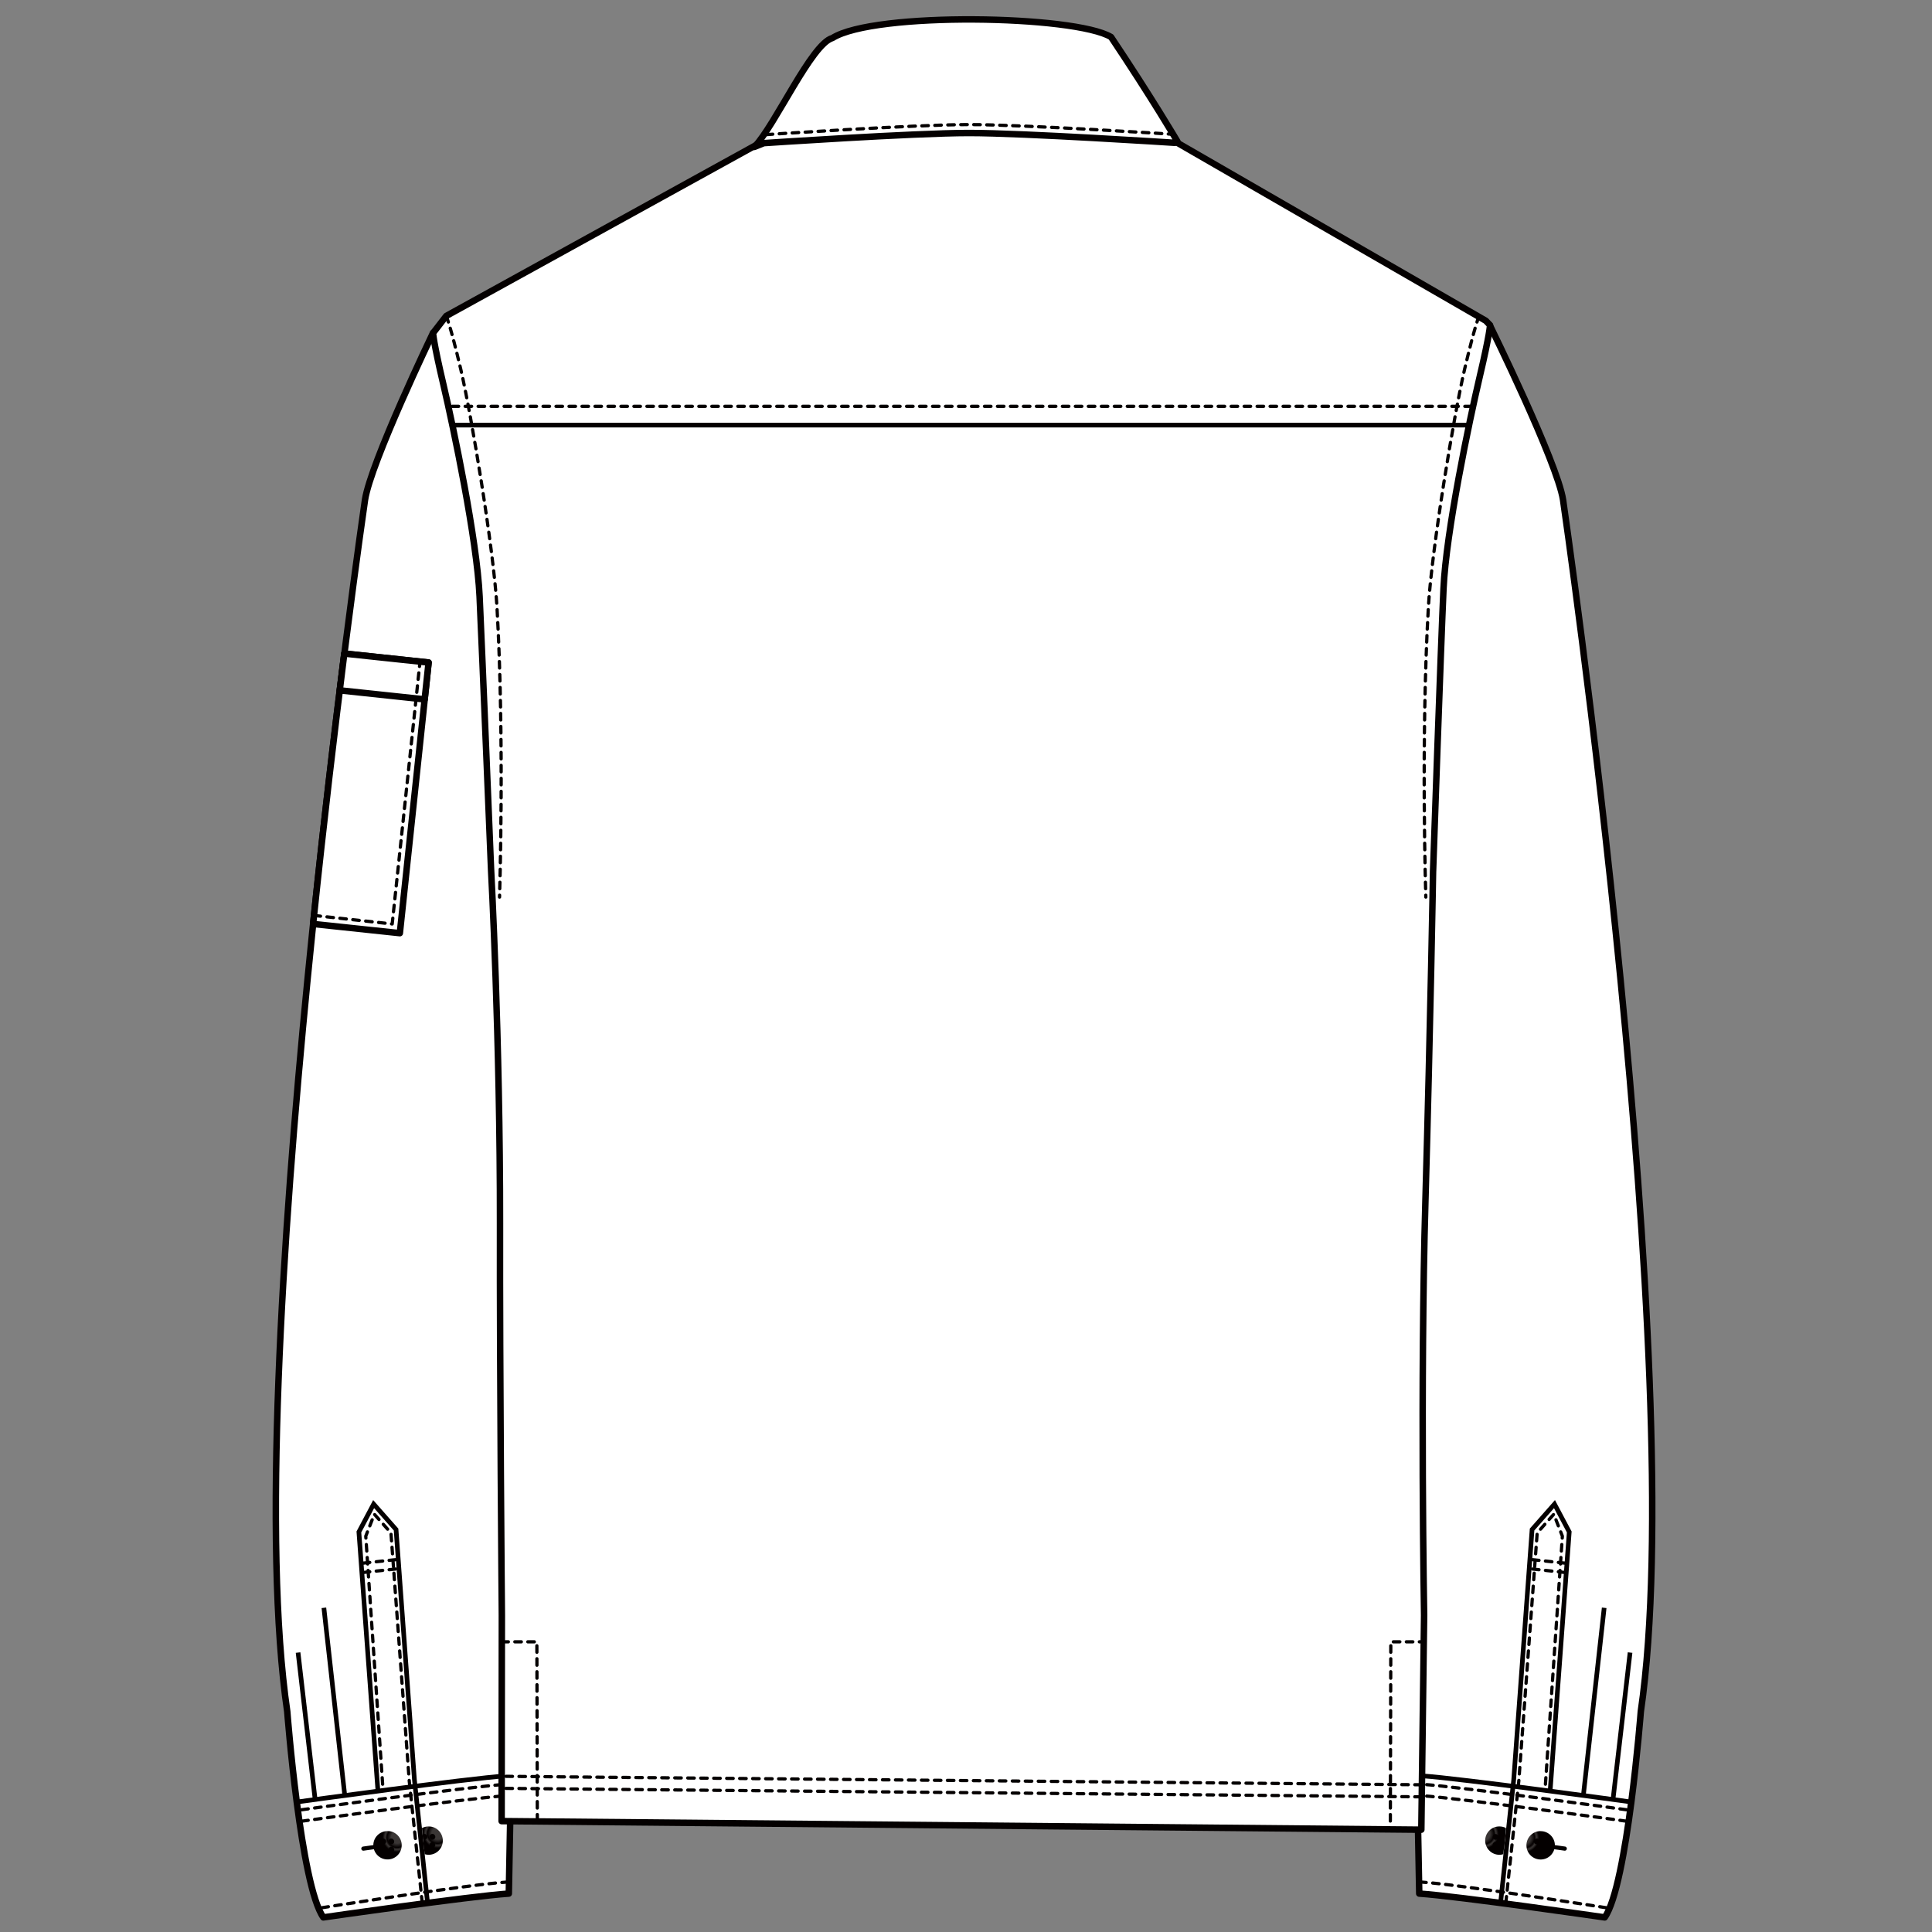 <?xml version="1.0" encoding="UTF-8"?>
<svg id="_レイヤー_1" data-name="レイヤー_1" xmlns="http://www.w3.org/2000/svg" version="1.1" xmlns:xlink="http://www.w3.org/1999/xlink" viewBox="0 0 250 250">
  <rect x="0" y="0" width="250" height="250" fill="#808080" stroke="none"/>
  <!-- Generator: Adobe Illustrator 29.0.0, SVG Export Plug-In . SVG Version: 2.1.0 Build 186)  -->
  <defs>
    <style>
      .st0 {
        clip-path: url(#clippath-21);
      }

      .st1 {
        clip-path: url(#clippath-6);
      }

      .st2 {
        clip-path: url(#clippath-7);
      }

      .st3 {
        clip-path: url(#clippath-17);
      }

      .st4 {
        clip-path: url(#clippath-15);
      }

      .st5 {
        fill: url(#_名称未設定グラデーション_3015);
      }

      .st6 {
        fill: url(#_名称未設定グラデーション_309);
      }

      .st7 {
        clip-path: url(#clippath-18);
      }

      .st8 {
        clip-path: url(#clippath-4);
      }

      .st9 {
        fill: url(#_名称未設定グラデーション_30);
      }

      .st10 {
        clip-path: url(#clippath-22);
      }

      .st11 {
        stroke-dasharray: .84 .84;
        stroke-width: .42px;
      }

      .st11, .st12, .st13, .st14, .st15 {
        fill: none;
      }

      .st11, .st13, .st14, .st15 {
        stroke: #040000;
      }

      .st11, .st14, .st15 {
        stroke-linecap: round;
        stroke-linejoin: round;
      }

      .st16 {
        clip-path: url(#clippath-23);
      }

      .st17 {
        fill: url(#_名称未設定グラデーション_3014);
      }

      .st18 {
        fill: url(#_名称未設定グラデーション_3011);
      }

      .st19 {
        fill: url(#_名称未設定グラデーション_3013);
      }

      .st20 {
        fill: url(#_名称未設定グラデーション_263);
      }

      .st21 {
        clip-path: url(#clippath-9);
      }

      .st22 {
        fill: url(#_名称未設定グラデーション_3012);
      }

      .st23 {
        clip-path: url(#clippath-10);
      }

      .st24 {
        fill: #fff;
      }

      .st25 {
        clip-path: url(#clippath-25);
      }

      .st26 {
        clip-path: url(#clippath-27);
      }

      .st27 {
        fill: url(#_名称未設定グラデーション_304);
      }

      .st28 {
        clip-path: url(#clippath-11);
      }

      .st13 {
        stroke-width: .6px;
      }

      .st29 {
        fill: url(#_名称未設定グラデーション_3021);
      }

      .st14 {
        stroke-width: .54px;
      }

      .st30 {
        clip-path: url(#clippath-28);
      }

      .st31 {
        fill: url(#_名称未設定グラデーション_264);
      }

      .st32 {
        clip-path: url(#clippath-1);
      }

      .st33 {
        fill: url(#_名称未設定グラデーション_301);
      }

      .st34 {
        fill: url(#_名称未設定グラデーション_262);
      }

      .st35 {
        fill: url(#_名称未設定グラデーション_3010);
      }

      .st36 {
        clip-path: url(#clippath-5);
      }

      .st37 {
        clip-path: url(#clippath-20);
      }

      .st38 {
        fill: url(#_名称未設定グラデーション_303);
      }

      .st39 {
        clip-path: url(#clippath-8);
      }

      .st40 {
        fill: url(#_名称未設定グラデーション_26);
      }

      .st41 {
        clip-path: url(#clippath-3);
      }

      .st42 {
        clip-path: url(#clippath-26);
      }

      .st43 {
        fill: url(#_名称未設定グラデーション_3019);
      }

      .st44 {
        clip-path: url(#clippath-12);
      }

      .st45 {
        clip-path: url(#clippath-14);
      }

      .st46 {
        fill: url(#_名称未設定グラデーション_3016);
      }

      .st47 {
        fill: url(#_名称未設定グラデーション_305);
      }

      .st48 {
        clip-path: url(#clippath-19);
      }

      .st49 {
        fill: url(#_名称未設定グラデーション_3018);
      }

      .st50 {
        fill: url(#_名称未設定グラデーション_302);
      }

      .st51 {
        fill: url(#_名称未設定グラデーション_3020);
      }

      .st52 {
        clip-path: url(#clippath-16);
      }

      .st53 {
        clip-path: url(#clippath-2);
      }

      .st54 {
        clip-path: url(#clippath-29);
      }

      .st55 {
        fill: url(#_名称未設定グラデーション_306);
      }

      .st56 {
        fill: url(#_名称未設定グラデーション_3022);
      }

      .st57 {
        clip-path: url(#clippath-13);
      }

      .st58 {
        fill: url(#_名称未設定グラデーション_3017);
      }

      .st59 {
        clip-path: url(#clippath-24);
      }

      .st60 {
        fill: url(#_名称未設定グラデーション_261);
      }

      .st61 {
        fill: url(#_名称未設定グラデーション_308);
      }

      .st62 {
        clip-path: url(#clippath);
      }

      .st63 {
        fill: url(#_名称未設定グラデーション_307);
      }

      .st15 {
        stroke-width: .84px;
      }
    </style>
    <clipPath id="clippath">
      <path class="st12" d="M50.14,236.94c-.99,0-1.81.8-1.83,1.79-.02,1.02.79,1.86,1.79,1.88,1.02.03,1.86-.78,1.88-1.79.03-1.02-.78-1.86-1.79-1.89h-.05Z"/>
    </clipPath>
    <radialGradient id="_名称未設定グラデーション_26" data-name="名称未設定グラデーション 26" cx="219.9" cy="262.14" fx="219.9" fy="262.14" r="5.17" gradientTransform="translate(-28 145.62) scale(.36)" gradientUnits="userSpaceOnUse">
      <stop offset="0" stop-color="#3a3635"/>
      <stop offset=".4" stop-color="#3a3635"/>
      <stop offset=".69" stop-color="#040000"/>
      <stop offset=".83" stop-color="#3a3635"/>
      <stop offset="1" stop-color="#040000"/>
    </radialGradient>
    <clipPath id="clippath-1">
      <path class="st12" d="M49.6,237.9c-.21,0-.38.17-.38.38-.02.2.16.38.36.38.21,0,.39-.16.39-.36,0-.21-.16-.38-.37-.4h0Z"/>
    </clipPath>
    <radialGradient id="_名称未設定グラデーション_30" data-name="名称未設定グラデーション 30" cx="1879.46" cy="-839.43" fx="1879.46" fy="-839.43" r="5.17" gradientTransform="translate(-87.44 299.51) scale(.07)" gradientUnits="userSpaceOnUse">
      <stop offset="0" stop-color="#c6bf98"/>
      <stop offset=".4" stop-color="#c6bf98"/>
      <stop offset=".45" stop-color="#c2bb95"/>
      <stop offset=".49" stop-color="#b8b18d"/>
      <stop offset=".53" stop-color="#a6a07f"/>
      <stop offset=".57" stop-color="#8d876c"/>
      <stop offset=".61" stop-color="#6e6853"/>
      <stop offset=".64" stop-color="#464134"/>
      <stop offset=".68" stop-color="#191510"/>
      <stop offset=".69" stop-color="#040000"/>
      <stop offset=".83" stop-color="#3a3635"/>
      <stop offset="1" stop-color="#040000"/>
    </radialGradient>
    <clipPath id="clippath-2">
      <path class="st12" d="M50.64,237.9c-.21,0-.38.17-.38.38,0,.2.16.38.37.38.21,0,.38-.16.38-.36,0-.21-.16-.38-.36-.4h0Z"/>
    </clipPath>
    <radialGradient id="_名称未設定グラデーション_301" data-name="名称未設定グラデーション 30" cx="1884.89" cy="-831.52" fx="1884.89" fy="-831.52" r="5.17" gradientTransform="translate(-86.45 298.77) scale(.07)" xlink:href="#_名称未設定グラデーション_30"/>
    <clipPath id="clippath-3">
      <path class="st12" d="M49.6,238.96c-.2,0-.37.16-.37.36-.02.21.16.39.36.39.21,0,.39-.16.39-.37,0-.2-.16-.38-.37-.38h-.01Z"/>
    </clipPath>
    <radialGradient id="_名称未設定グラデーション_302" data-name="名称未設定グラデーション 30" cx="1867.93" cy="-839.13" fx="1867.93" fy="-839.13" r="5.17" gradientTransform="translate(-86.6 300.53) scale(.07)" xlink:href="#_名称未設定グラデーション_30"/>
    <clipPath id="clippath-4">
      <path class="st12" d="M50.64,238.96c-.2,0-.37.16-.38.36,0,.21.16.39.37.39.21,0,.38-.16.38-.37,0-.2-.16-.38-.36-.38h-.01Z"/>
    </clipPath>
    <radialGradient id="_名称未設定グラデーション_303" data-name="名称未設定グラデーション 30" cx="1873.8" cy="-831.54" fx="1873.8" fy="-831.54" r="5.17" gradientTransform="translate(-85.61 299.79) scale(.07)" xlink:href="#_名称未設定グラデーション_30"/>
    <clipPath id="clippath-5">
      <path class="st12" d="M50.14,236.94c-.99,0-1.81.8-1.83,1.79-.02,1.02.79,1.86,1.79,1.88,1.02.03,1.86-.78,1.88-1.79.03-1.02-.78-1.86-1.79-1.89h-.05Z"/>
    </clipPath>
    <clipPath id="clippath-6">
      <path class="st12" d="M49.6,237.9c-.21,0-.38.17-.38.38-.02.2.16.38.36.38.21,0,.39-.16.39-.36,0-.21-.16-.38-.37-.4h0Z"/>
    </clipPath>
    <clipPath id="clippath-7">
      <path class="st12" d="M50.64,237.9c-.21,0-.38.17-.38.38,0,.2.16.38.37.38.21,0,.38-.16.38-.36,0-.21-.16-.38-.36-.4h0Z"/>
    </clipPath>
    <radialGradient id="_名称未設定グラデーション_304" data-name="名称未設定グラデーション 30" cx="1884.89" cy="-831.52" fx="1884.89" fy="-831.52" r="5.17" gradientTransform="translate(-86.45 298.77) scale(.07)" xlink:href="#_名称未設定グラデーション_30"/>
    <clipPath id="clippath-8">
      <path class="st12" d="M49.6,238.96c-.2,0-.37.16-.37.36-.02.21.16.39.36.39.21,0,.39-.16.39-.37,0-.2-.16-.38-.37-.38h-.01Z"/>
    </clipPath>
    <radialGradient id="_名称未設定グラデーション_305" data-name="名称未設定グラデーション 30" cx="1867.93" cy="-839.13" fx="1867.93" fy="-839.13" r="5.17" gradientTransform="translate(-86.6 300.53) scale(.07)" xlink:href="#_名称未設定グラデーション_30"/>
    <clipPath id="clippath-9">
      <path class="st12" d="M50.64,238.96c-.2,0-.37.16-.38.36,0,.21.16.39.37.39.21,0,.38-.16.38-.37,0-.2-.16-.38-.36-.38h-.01Z"/>
    </clipPath>
    <radialGradient id="_名称未設定グラデーション_306" data-name="名称未設定グラデーション 30" cx="1873.8" cy="-831.54" fx="1873.8" fy="-831.54" r="5.17" gradientTransform="translate(-85.61 299.79) scale(.07)" xlink:href="#_名称未設定グラデーション_30"/>
    <clipPath id="clippath-10">
      <path class="st12" d="M55.46,236.34c-.31,0-.6.08-.86.21l.35,3.38c.15.05.31.07.47.08,1.02.02,1.86-.78,1.88-1.79.02-1.02-.77-1.86-1.79-1.88h-.05Z"/>
    </clipPath>
    <radialGradient id="_名称未設定グラデーション_261" data-name="名称未設定グラデーション 26" cx="221.02" cy="274.52" fx="221.02" fy="274.52" r="5.17" gradientTransform="translate(-22.69 140) scale(.36)" xlink:href="#_名称未設定グラデーション_26"/>
    <clipPath id="clippath-11">
      <path class="st12" d="M54.69,237.39l.07.64s.1.04.16.04c.21,0,.38-.16.39-.37,0-.2-.17-.38-.37-.39-.09,0-.18.03-.24.08"/>
    </clipPath>
    <radialGradient id="_名称未設定グラデーション_307" data-name="名称未設定グラデーション 30" cx="1887.11" cy="-780.45" fx="1887.11" fy="-780.45" r="5.17" gradientTransform="translate(-82.63 294.53) scale(.07)" xlink:href="#_名称未設定グラデーション_30"/>
    <clipPath id="clippath-12">
      <path class="st12" d="M55.58,237.67c0,.22.16.39.37.39.2,0,.38-.16.38-.37,0-.2-.16-.38-.37-.39-.21,0-.38.17-.39.36"/>
    </clipPath>
    <radialGradient id="_名称未設定グラデーション_308" data-name="名称未設定グラデーション 30" cx="1892.13" cy="-772.11" fx="1892.13" fy="-772.11" r="5.17" gradientTransform="translate(-81.71 293.87) scale(.07)" xlink:href="#_名称未設定グラデーション_30"/>
    <clipPath id="clippath-13">
      <path class="st12" d="M54.92,238.35s-.09,0-.13.03l.08.72h.05c.21,0,.38-.15.39-.37,0-.2-.17-.38-.37-.38h-.01Z"/>
    </clipPath>
    <radialGradient id="_名称未設定グラデーション_309" data-name="名称未設定グラデーション 30" cx="1877.29" cy="-781.31" fx="1877.29" fy="-781.31" r="5.17" gradientTransform="translate(-81.75 295.54) scale(.07)" xlink:href="#_名称未設定グラデーション_30"/>
    <clipPath id="clippath-14">
      <path class="st12" d="M55.96,238.35c-.21,0-.37.17-.38.37,0,.2.16.38.37.38.2,0,.38-.15.38-.37,0-.2-.16-.38-.37-.38h0Z"/>
    </clipPath>
    <radialGradient id="_名称未設定グラデーション_3010" data-name="名称未設定グラデーション 30" cx="1879.73" cy="-771.26" fx="1879.73" fy="-771.26" r="5.17" gradientTransform="translate(-80.87 294.86) scale(.07)" xlink:href="#_名称未設定グラデーション_30"/>
    <clipPath id="clippath-15">
      <path class="st12" d="M199.31,236.94c-1.01.03-1.81.86-1.79,1.89.02,1.01.86,1.81,1.88,1.79,1.01-.02,1.82-.86,1.8-1.88-.02-.99-.85-1.79-1.83-1.79h-.05Z"/>
    </clipPath>
    <radialGradient id="_名称未設定グラデーション_262" data-name="名称未設定グラデーション 26" cx="224.71" cy="468.31" fx="224.71" fy="468.31" r="5.17" gradientTransform="translate(365.88 318.68) rotate(-90) scale(.36 -.36)" xlink:href="#_名称未設定グラデーション_26"/>
    <clipPath id="clippath-16">
      <path class="st12" d="M199.88,237.9c-.2.02-.36.19-.36.4.01.2.18.37.39.36.2,0,.37-.18.37-.38,0-.21-.18-.38-.38-.38h-.01Z"/>
    </clipPath>
    <radialGradient id="_名称未設定グラデーション_3011" data-name="名称未設定グラデーション 30" cx="1906.76" cy="164.79" fx="1906.76" fy="164.79" r="5.16" gradientTransform="translate(211.89 377.11) rotate(-90) scale(.07 -.07)" xlink:href="#_名称未設定グラデーション_30"/>
    <clipPath id="clippath-17">
      <path class="st12" d="M198.49,238.3c0,.2.17.37.38.36.2,0,.37-.18.36-.38,0-.21-.17-.38-.38-.38-.21.02-.37.19-.36.4"/>
    </clipPath>
    <radialGradient id="_名称未設定グラデーション_3012" data-name="名称未設定グラデーション 30" cx="1913.19" cy="175.06" fx="1913.19" fy="175.06" r="5.17" gradientTransform="translate(211.57 377.17) rotate(-90) scale(.07 -.07)" xlink:href="#_名称未設定グラデーション_30"/>
    <clipPath id="clippath-18">
      <path class="st12" d="M199.88,238.96c-.2,0-.36.18-.36.38.01.21.18.37.39.37.2,0,.37-.18.37-.39,0-.21-.18-.36-.38-.36h-.02Z"/>
    </clipPath>
    <radialGradient id="_名称未設定グラデーション_3013" data-name="名称未設定グラデーション 30" cx="1893.87" cy="165.34" fx="1893.87" fy="165.34" r="5.17" gradientTransform="translate(211.95 377.3) rotate(-90) scale(.07 -.07)" xlink:href="#_名称未設定グラデーション_30"/>
    <clipPath id="clippath-19">
      <path class="st12" d="M198.86,238.96c-.21,0-.37.18-.36.38,0,.21.17.37.38.37.2,0,.37-.18.36-.39,0-.21-.17-.36-.37-.36h0Z"/>
    </clipPath>
    <radialGradient id="_名称未設定グラデーション_3014" data-name="名称未設定グラデーション 30" cx="1898.99" cy="175.87" fx="1898.99" fy="175.87" r="5.17" gradientTransform="translate(211.65 377.35) rotate(-90) scale(.07 -.07)" xlink:href="#_名称未設定グラデーション_30"/>
    <clipPath id="clippath-20">
      <path class="st12" d="M193.97,236.34c-1.02.02-1.81.86-1.79,1.88.03,1.01.87,1.81,1.88,1.79.17,0,.32-.03.47-.08l.36-3.38c-.26-.13-.55-.21-.86-.21h-.05Z"/>
    </clipPath>
    <radialGradient id="_名称未設定グラデーション_263" data-name="名称未設定グラデーション 26" cx="225.87" cy="480.47" fx="225.87" fy="480.47" r="5.17" gradientTransform="translate(365.06 318.59) rotate(-90) scale(.36 -.36)" xlink:href="#_名称未設定グラデーション_26"/>
    <clipPath id="clippath-21">
      <path class="st12" d="M194.18,237.7c0,.21.18.37.39.37.06,0,.1-.02.15-.04l.07-.64c-.07-.05-.14-.08-.24-.08-.21.01-.37.19-.37.39"/>
    </clipPath>
    <radialGradient id="_名称未設定グラデーション_3015" data-name="名称未設定グラデーション 30" cx="1913.5" cy="224.01" fx="1913.5" fy="224.01" r="5.17" gradientTransform="translate(210.86 377.09) rotate(-89.99) scale(.07 -.07)" xlink:href="#_名称未設定グラデーション_30"/>
    <clipPath id="clippath-22">
      <path class="st12" d="M193.14,237.7c.01.21.18.37.39.37.21,0,.37-.18.37-.39-.01-.2-.18-.36-.38-.36-.21.01-.37.19-.37.39"/>
    </clipPath>
    <radialGradient id="_名称未設定グラデーション_3016" data-name="名称未設定グラデーション 30" cx="1920.44" cy="234.37" fx="1920.44" fy="234.37" r="5.17" gradientTransform="translate(210.55 377.15) rotate(-90) scale(.07 -.07)" xlink:href="#_名称未設定グラデーション_30"/>
    <clipPath id="clippath-23">
      <path class="st12" d="M194.55,238.35c-.21,0-.37.18-.37.38,0,.22.18.37.39.37h.04l.08-.72s-.09-.03-.13-.03h0Z"/>
    </clipPath>
    <radialGradient id="_名称未設定グラデーション_3017" data-name="名称未設定グラデーション 30" cx="1901.5" cy="224.38" fx="1901.5" fy="224.38" r="5.17" gradientTransform="translate(210.91 377.29) rotate(-90) scale(.07 -.07)" xlink:href="#_名称未設定グラデーション_30"/>
    <clipPath id="clippath-24">
      <path class="st12" d="M193.51,238.35c-.21,0-.37.18-.37.38.01.22.18.37.39.37.21,0,.37-.18.37-.38-.01-.2-.18-.37-.37-.37h-.01Z"/>
    </clipPath>
    <radialGradient id="_名称未設定グラデーション_3018" data-name="名称未設定グラデーション 30" cx="1904.01" cy="235.48" fx="1904.01" fy="235.48" r="5.17" gradientTransform="translate(210.66 377.32) rotate(-90) scale(.07 -.07)" xlink:href="#_名称未設定グラデーション_30"/>
    <clipPath id="clippath-25">
      <path class="st12" d="M199.31,236.94c-1.01.03-1.81.86-1.79,1.89.02,1.01.86,1.81,1.88,1.79,1.01-.02,1.82-.86,1.8-1.88-.02-.99-.85-1.79-1.83-1.79h-.05Z"/>
    </clipPath>
    <radialGradient id="_名称未設定グラデーション_264" data-name="名称未設定グラデーション 26" cx="224.71" cy="468.31" fx="224.71" fy="468.31" r="5.17" gradientTransform="translate(365.88 318.68) rotate(-90) scale(.36 -.36)" xlink:href="#_名称未設定グラデーション_26"/>
    <clipPath id="clippath-26">
      <path class="st12" d="M199.88,237.9c-.2.02-.36.19-.36.4.01.2.18.37.39.36.2,0,.37-.18.37-.38,0-.21-.18-.38-.38-.38h-.01Z"/>
    </clipPath>
    <radialGradient id="_名称未設定グラデーション_3019" data-name="名称未設定グラデーション 30" cx="1906.76" cy="164.79" fx="1906.76" fy="164.79" r="5.16" gradientTransform="translate(211.89 377.11) rotate(-90) scale(.07 -.07)" xlink:href="#_名称未設定グラデーション_30"/>
    <clipPath id="clippath-27">
      <path class="st12" d="M198.49,238.3c0,.2.17.37.38.36.2,0,.37-.18.36-.38,0-.21-.17-.38-.38-.38-.21.02-.37.19-.36.4"/>
    </clipPath>
    <radialGradient id="_名称未設定グラデーション_3020" data-name="名称未設定グラデーション 30" cx="1913.19" cy="175.06" fx="1913.19" fy="175.06" r="5.17" gradientTransform="translate(211.57 377.17) rotate(-90) scale(.07 -.07)" xlink:href="#_名称未設定グラデーション_30"/>
    <clipPath id="clippath-28">
      <path class="st12" d="M199.88,238.96c-.2,0-.36.18-.36.38.01.21.18.37.39.37.2,0,.37-.18.37-.39,0-.21-.18-.36-.38-.36h-.02Z"/>
    </clipPath>
    <radialGradient id="_名称未設定グラデーション_3021" data-name="名称未設定グラデーション 30" cx="1893.87" cy="165.34" fx="1893.87" fy="165.34" r="5.17" gradientTransform="translate(211.95 377.3) rotate(-90) scale(.07 -.07)" xlink:href="#_名称未設定グラデーション_30"/>
    <clipPath id="clippath-29">
      <path class="st12" d="M198.86,238.96c-.21,0-.37.18-.36.38,0,.21.17.37.38.37.2,0,.37-.18.36-.39,0-.21-.17-.36-.37-.36h0Z"/>
    </clipPath>
    <radialGradient id="_名称未設定グラデーション_3022" data-name="名称未設定グラデーション 30" cx="1898.99" cy="175.87" fx="1898.99" fy="175.87" r="5.17" gradientTransform="translate(211.65 377.35) rotate(-90) scale(.07 -.07)" xlink:href="#_名称未設定グラデーション_30"/>
  </defs>
  <g class="st62">
    <rect class="st40" x="48.25" y="236.88" width="3.79" height="3.81" transform="translate(-189.79 283.11) rotate(-88.61)"/>
  </g>
  <g class="st32">
    <rect class="st9" x="49.2" y="237.89" width=".78" height=".78" transform="translate(-189.82 282.1) rotate(-88.62)"/>
  </g>
  <g class="st53">
    <rect class="st33" x="50.24" y="237.9" width=".78" height=".78" transform="translate(-188.81 283.14) rotate(-88.61)"/>
  </g>
  <g class="st41">
    <rect class="st50" x="49.21" y="238.94" width=".77" height=".78" transform="translate(-190.87 283.15) rotate(-88.62)"/>
  </g>
  <g class="st8">
    <rect class="st38" x="50.25" y="238.95" width=".77" height=".78" transform="translate(-189.85 284.19) rotate(-88.62)"/>
  </g>
  <g>
    <path class="st24" d="M68.36,110.52l-2.52,134.51c-5.01.33-24,3.08-24,3.08-2.93-4.13-4.67-26.64-4.67-26.64-6.4-43.72,10.06-156.78,10.06-156.78.75-4.87,8.8-21.61,8.8-21.61l13.94,6.44-1.61,60.99Z"/>
    <path class="st15" d="M68.36,110.52l-2.52,134.51c-5.01.33-24,3.08-24,3.08-2.93-4.13-4.67-26.64-4.67-26.64-6.4-43.72,10.06-156.78,10.06-156.78.75-4.87,8.8-21.61,8.8-21.61l13.94,6.44-1.61,60.99Z"/>
    <line class="st13" x1="41.91" y1="208.05" x2="44.59" y2="232.12"/>
    <line class="st13" x1="38.57" y1="213.84" x2="40.75" y2="232.62"/>
    <path class="st24" d="M44.56,84.57l10.9,1.16-3.72,35.02-11.22-1.19c0-.08.01-.15.02-.23,1.38-13.26,2.82-25.34,4.02-34.76"/>
    <path class="st15" d="M44.56,84.57l10.9,1.16-3.72,35.02-11.22-1.19c0-.08.01-.15.02-.23,1.38-13.26,2.82-25.34,4.02-34.76Z"/>
    <path class="st24" d="M44.56,84.57l10.9,1.16-.51,4.77-10.99-1.17c.2-1.65.4-3.24.59-4.76"/>
    <path class="st15" d="M44.56,84.57l10.9,1.16-.51,4.77-10.99-1.17c.2-1.65.4-3.24.59-4.76Z"/>
    <polyline class="st11" points="40.64 118.46 50.75 119.56 54.35 85.61"/>
    <line class="st14" x1="50.14" y1="238.77" x2="47.02" y2="239.21"/>
  </g>
  <g class="st36">
    <rect class="st40" x="48.25" y="236.88" width="3.79" height="3.81" transform="translate(-189.79 283.11) rotate(-88.61)"/>
  </g>
  <g class="st1">
    <rect class="st9" x="49.2" y="237.89" width=".78" height=".78" transform="translate(-189.82 282.1) rotate(-88.62)"/>
  </g>
  <g class="st2">
    <rect class="st27" x="50.24" y="237.9" width=".78" height=".78" transform="translate(-188.81 283.14) rotate(-88.61)"/>
  </g>
  <g class="st39">
    <rect class="st47" x="49.21" y="238.94" width=".77" height=".78" transform="translate(-190.87 283.15) rotate(-88.62)"/>
  </g>
  <g class="st21">
    <rect class="st55" x="50.25" y="238.95" width=".77" height=".78" transform="translate(-189.85 284.19) rotate(-88.62)"/>
  </g>
  <g class="st23">
    <rect class="st60" x="54.08" y="236.78" width="3.76" height="2.81" transform="translate(-183.52 288.33) rotate(-88.61)"/>
  </g>
  <g class="st28">
    <rect class="st63" x="54.61" y="237.37" width=".77" height=".63" transform="translate(-183.95 286.95) rotate(-88.62)"/>
  </g>
  <g class="st44">
    <rect class="st61" x="55.57" y="237.3" width=".78" height=".78" transform="translate(-183.01 287.9) rotate(-88.62)"/>
  </g>
  <g class="st57">
    <rect class="st6" x="54.66" y="238.46" width=".77" height=".53" transform="translate(-184.94 288.01) rotate(-88.62)"/>
  </g>
  <g class="st45">
    <rect class="st35" x="55.57" y="238.34" width=".77" height=".78" transform="translate(-184.05 288.92) rotate(-88.62)"/>
  </g>
  <line class="st11" x1="51.19" y1="201.82" x2="46.97" y2="202.27"/>
  <line class="st11" x1="51.19" y1="203.03" x2="46.97" y2="203.48"/>
  <g>
    <path class="st13" d="M38.69,233.14s21.84-3.02,26.86-3.35"/>
    <path class="st11" d="M39.05,234.18s21.47-2.97,26.5-3.3"/>
    <path class="st11" d="M39.05,235.66s21.47-2.97,26.5-3.3"/>
    <path class="st11" d="M41.66,246.86s18.76-2.98,23.77-3.31"/>
  </g>
  <polyline class="st13" points="55.31 246.08 53.63 230.34 51.25 197.92 48.35 194.63 46.44 198.23 48.91 231.84"/>
  <polyline class="st11" points="54.64 246.25 52.96 230.5 50.59 198.36 48.44 195.94 47.33 198.78 49.55 231.42"/>
  <g class="st4">
    <rect class="st34" x="197.46" y="236.89" width="3.8" height="3.79" transform="translate(-5.75 4.92) rotate(-1.4)"/>
  </g>
  <g class="st52">
    <rect class="st18" x="199.51" y="237.89" width=".78" height=".78" transform="translate(-5.7 4.9) rotate(-1.39)"/>
  </g>
  <g class="st3">
    <rect class="st22" x="198.47" y="237.89" width=".78" height=".78" transform="translate(-5.7 4.88) rotate(-1.39)"/>
  </g>
  <g class="st7">
    <rect class="st19" x="199.51" y="238.95" width=".78" height=".77" transform="translate(-5.71 4.88) rotate(-1.38)"/>
  </g>
  <g class="st48">
    <rect class="st17" x="198.47" y="238.95" width=".78" height=".77" transform="translate(-5.71 4.86) rotate(-1.38)"/>
  </g>
  <g>
    <path class="st24" d="M181.13,110.52l2.52,134.51c5.01.33,24,3.08,24,3.08,2.93-4.13,4.67-26.64,4.67-26.64,6.4-43.72-10.06-156.78-10.06-156.78-.75-4.87-9.48-22.61-9.48-22.61l-13.26,7.44,1.61,60.99Z"/>
    <path class="st15" d="M181.13,110.52l2.52,134.51c5.01.33,24,3.08,24,3.08,2.93-4.13,4.67-26.64,4.67-26.64,6.4-43.72-10.06-156.78-10.06-156.78-.75-4.87-9.48-22.61-9.48-22.61l-13.26,7.44,1.61,60.99Z"/>
    <line class="st13" x1="207.58" y1="208.05" x2="204.91" y2="232.12"/>
    <line class="st13" x1="210.93" y1="213.84" x2="208.75" y2="232.62"/>
  </g>
  <g class="st37">
    <rect class="st20" x="192.11" y="236.3" width="2.81" height="3.76" transform="translate(-5.74 4.78) rotate(-1.39)"/>
  </g>
  <g class="st0">
    <rect class="st5" x="194.17" y="237.3" width=".63" height=".77" transform="translate(-5.7 4.78) rotate(-1.39)"/>
  </g>
  <g class="st10">
    <rect class="st46" x="193.13" y="237.3" width=".78" height=".78" transform="translate(-5.68 4.74) rotate(-1.38)"/>
  </g>
  <g class="st16">
    <rect class="st58" x="194.17" y="238.35" width=".53" height=".77" transform="translate(-5.69 4.75) rotate(-1.38)"/>
  </g>
  <g class="st59">
    <rect class="st49" x="193.13" y="238.34" width=".78" height=".77" transform="translate(-5.69 4.73) rotate(-1.38)"/>
  </g>
  <line class="st14" x1="199.36" y1="238.77" x2="202.48" y2="239.21"/>
  <g class="st25">
    <rect class="st31" x="197.46" y="236.89" width="3.8" height="3.79" transform="translate(-5.75 4.92) rotate(-1.4)"/>
  </g>
  <g class="st42">
    <rect class="st43" x="199.51" y="237.89" width=".78" height=".78" transform="translate(-5.7 4.9) rotate(-1.39)"/>
  </g>
  <g class="st26">
    <rect class="st51" x="198.47" y="237.89" width=".78" height=".78" transform="translate(-5.7 4.88) rotate(-1.39)"/>
  </g>
  <g class="st30">
    <rect class="st29" x="199.51" y="238.95" width=".78" height=".77" transform="translate(-5.71 4.88) rotate(-1.38)"/>
  </g>
  <g class="st54">
    <rect class="st56" x="198.47" y="238.95" width=".78" height=".77" transform="translate(-5.71 4.86) rotate(-1.38)"/>
  </g>
  <line class="st11" x1="198.31" y1="201.82" x2="202.52" y2="202.27"/>
  <line class="st11" x1="198.31" y1="203.03" x2="202.52" y2="203.48"/>
  <g>
    <path class="st13" d="M210.81,233.14s-21.84-3.02-26.86-3.35"/>
    <path class="st11" d="M210.45,234.18s-21.47-2.97-26.5-3.3"/>
    <path class="st11" d="M210.45,235.66s-21.47-2.97-26.5-3.3"/>
    <path class="st11" d="M207.84,246.86s-18.76-2.98-23.77-3.31"/>
  </g>
  <polyline class="st13" points="194.19 246.08 195.87 230.34 198.25 197.92 201.15 194.63 203.06 198.23 200.58 231.84"/>
  <polyline class="st11" points="194.85 246.25 196.53 230.5 198.91 198.36 201.06 195.94 202.17 198.78 199.94 231.42"/>
  <g>
    <path class="st24" d="M98.21,18.57l-40.46,22.31-1.71,2.21s0,1,1.34,6.69c1.33,5.68,4.34,20.05,4.68,27.41.34,7.35,1.49,35.46,1.49,35.46,0,0,1.18,21.78,1.15,45.66-.04,18.63.24,50.7.24,50.7l-.03,26.64,119.01,1.11.36-27.75s-.52-29.95.17-53.63c.67-23.68.99-42.73.99-42.73v.09s1.01-29.2,1.35-36.56c.33-7.36,3.34-21.73,4.68-27.41,1.34-5.68,1.34-6.69,1.34-6.69l-.54-.57-40.3-23.25s-9.53-4.97-26.89-4.97-26.86,5.27-26.86,5.27"/>
    <path class="st15" d="M98.21,18.57l-40.46,22.31-1.71,2.21s0,1,1.34,6.69c1.33,5.68,4.34,20.05,4.68,27.41.34,7.35,1.49,35.46,1.49,35.46,0,0,1.18,21.78,1.15,45.66-.04,18.63.24,50.7.24,50.7l-.03,26.64,119.01,1.11.36-27.75s-.52-29.95.17-53.63c.67-23.68.99-42.73.99-42.73v.09s1.01-29.2,1.35-36.56c.33-7.36,3.34-21.73,4.68-27.41,1.34-5.68,1.34-6.69,1.34-6.69l-.54-.57-40.3-23.25s-9.53-4.97-26.89-4.97-26.86,5.27-26.86,5.27Z"/>
    <line class="st11" x1="183.91" y1="232.51" x2="64.89" y2="231.41"/>
    <line class="st11" x1="183.91" y1="230.95" x2="64.89" y2="229.85"/>
    <polyline class="st11" points="69.53 235.64 69.47 212.45 65.21 212.45"/>
    <polyline class="st11" points="179.91 235.64 179.97 212.45 184.01 212.45"/>
    <line class="st13" x1="58.51" y1="55.01" x2="190.41" y2="55.01"/>
    <line class="st11" x1="58.51" y1="52.58" x2="190.41" y2="52.58"/>
    <path class="st11" d="M57.74,40.88s.5,1.04,1.88,6.89c1.37,5.85,4.25,23.23,4.69,30.8.98,17.12.33,37.51.33,37.51"/>
    <path class="st11" d="M191.4,40.88s-.5,1.04-1.88,6.89c-1.37,5.85-4.25,23.23-4.69,30.8-.98,17.12-.33,37.51-.33,37.51"/>
    <path class="st24" d="M97.62,19.01c2.71-2.83,7.39-13.35,10.1-14.09,5.41-3.42,31.35-2.95,36.05-.13,5.23,7.81,8.59,13.52,8.59,13.52l-.35.17s-19.51-1.27-26.63-1.27-26.54,1.31-26.54,1.31l-1.22.49Z"/>
    <path class="st15" d="M97.62,19.01c2.71-2.83,7.39-13.35,10.1-14.09,5.41-3.42,31.35-2.95,36.05-.13,5.23,7.81,8.59,13.52,8.59,13.52l-.35.17s-19.51-1.27-26.63-1.27-26.54,1.31-26.54,1.31l-1.22.49Z"/>
    <path class="st11" d="M152.01,17.39s-19.51-1.27-26.64-1.27-26.53,1.32-26.53,1.32"/>
  </g>
</svg>
